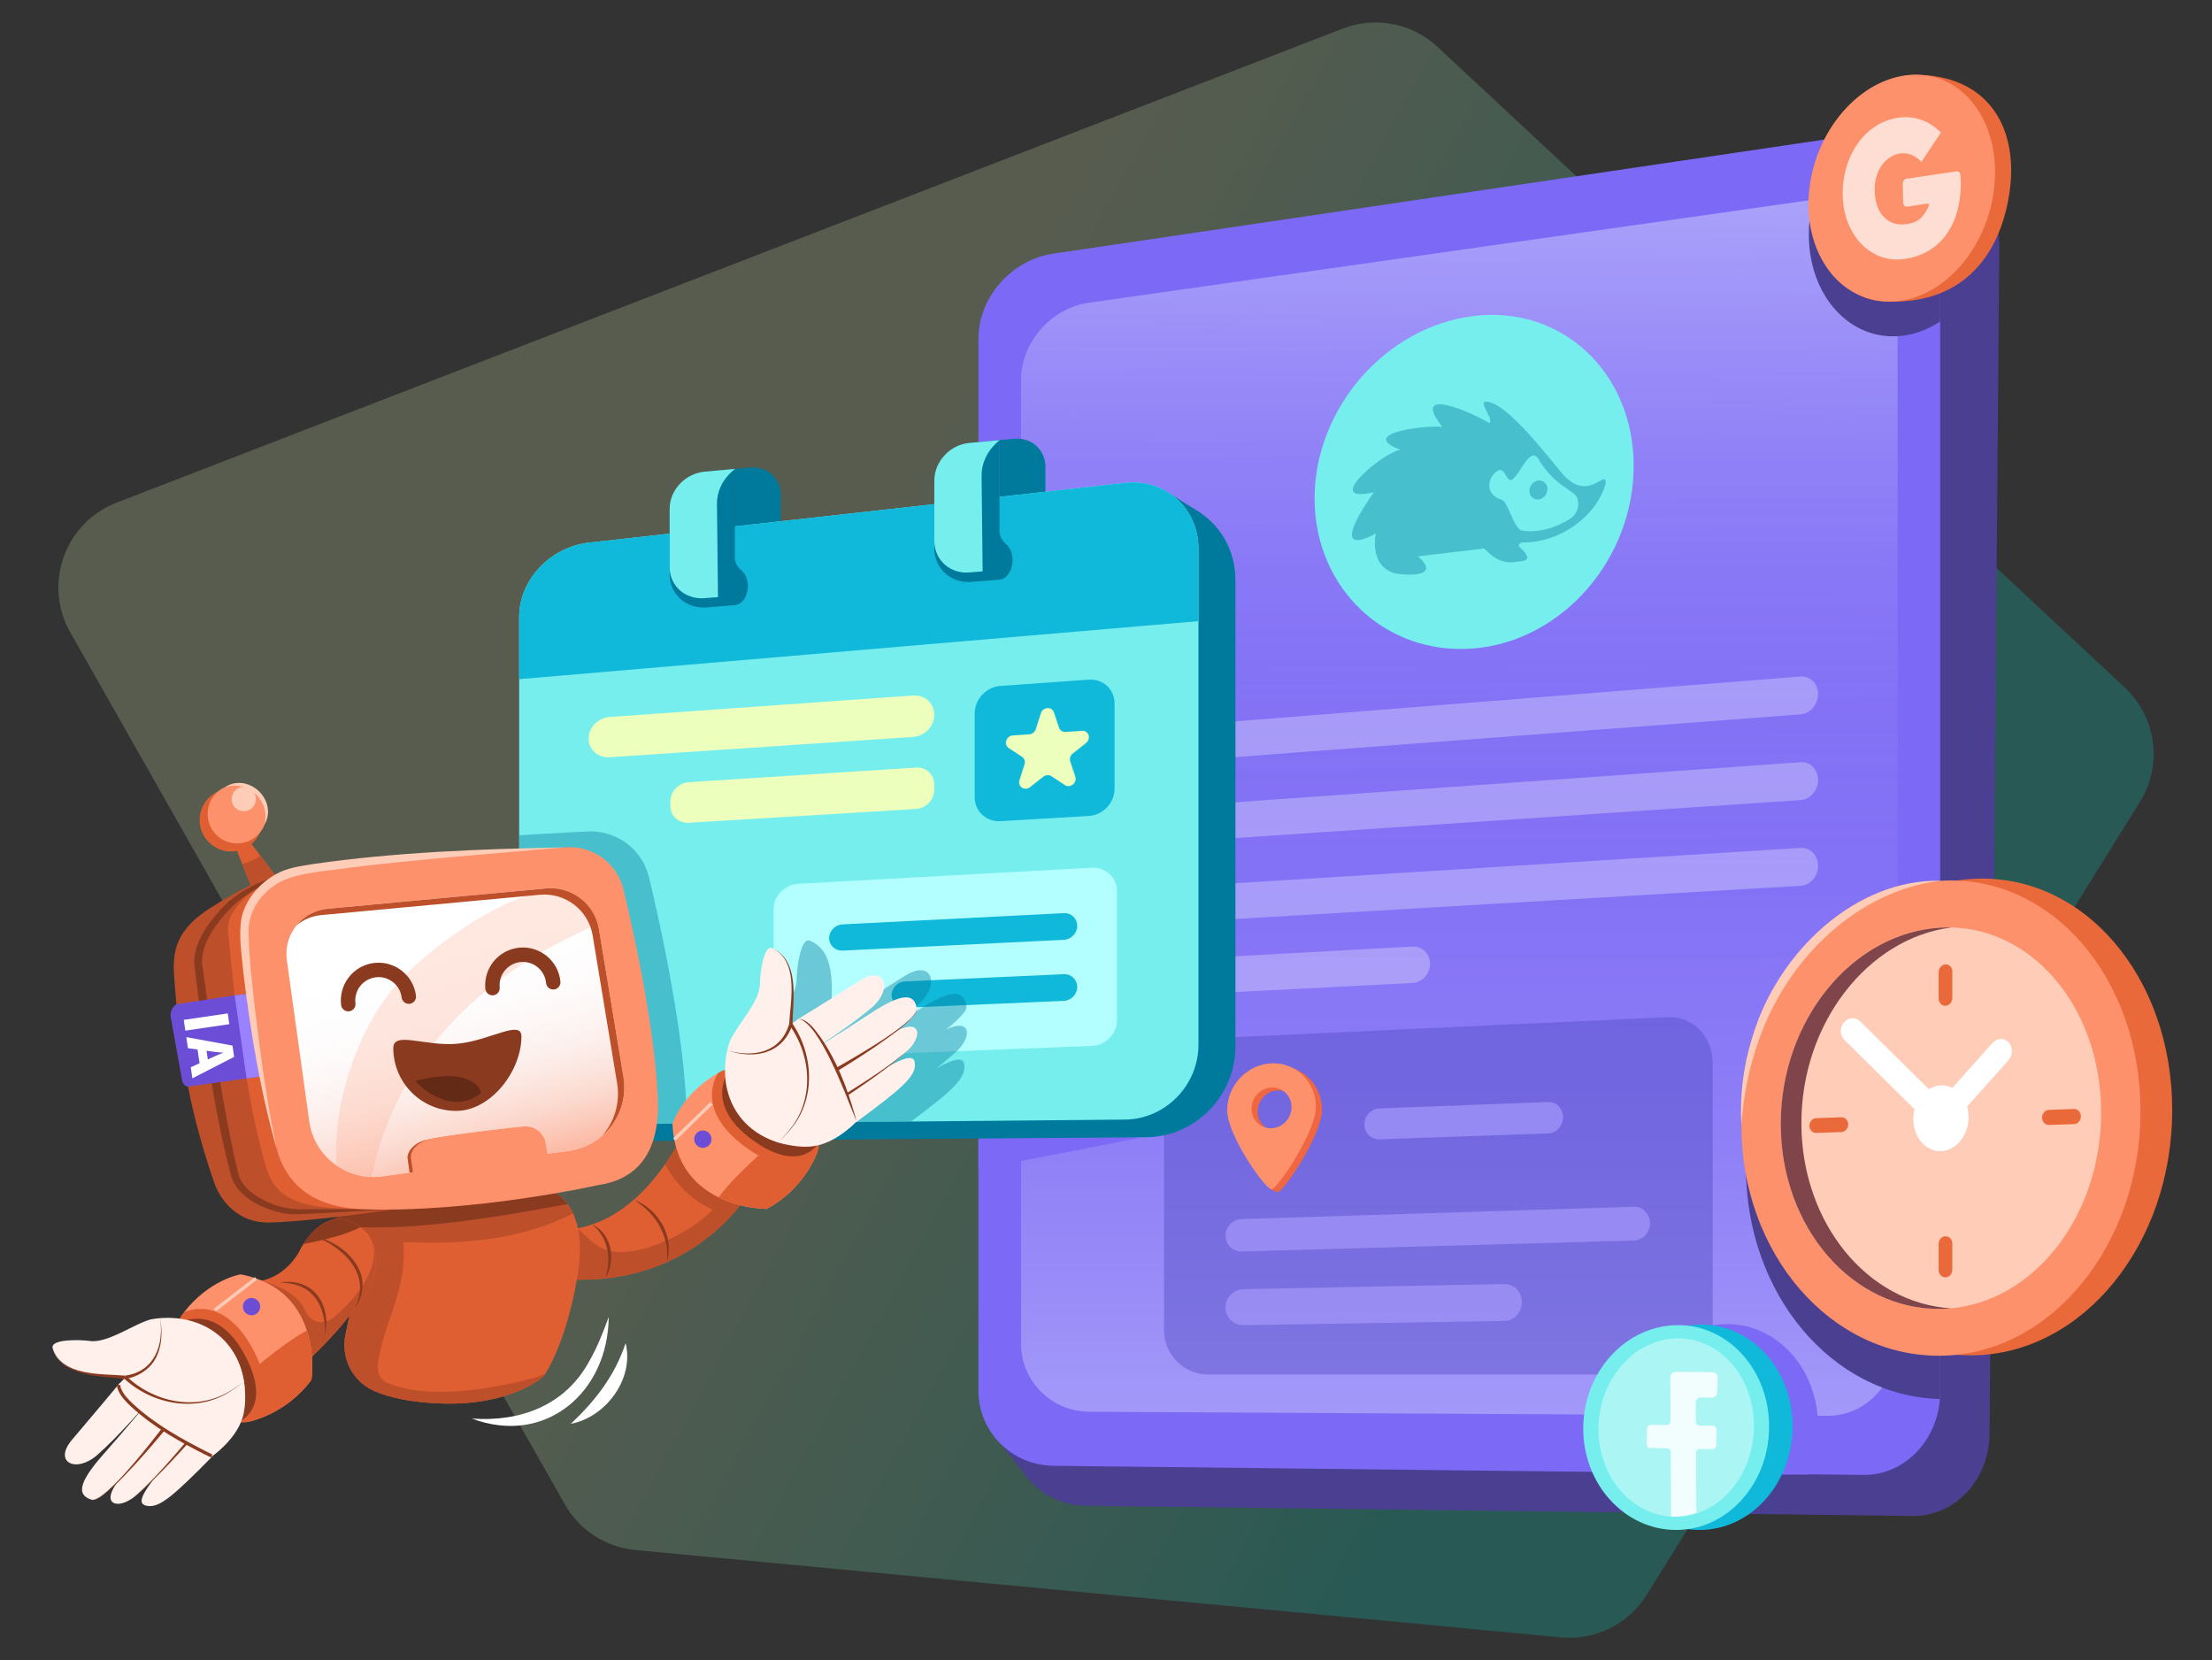 <svg xmlns="http://www.w3.org/2000/svg" xmlns:xlink="http://www.w3.org/1999/xlink" id="Layer_1" data-name="Layer 1" viewBox="0 0 501 376"><rect x="0" y="0" width="501" height="376" fill="#333333" stroke="none"/><defs><linearGradient id="linear-gradient" x1="42.685" x2="443.626" y1="76.744" y2="295.234" gradientUnits="userSpaceOnUse"><stop offset=".329" stop-color="#ecffbc"/><stop offset=".379" stop-color="#dbfebd"/><stop offset=".479" stop-color="#affbc2"/><stop offset=".617" stop-color="#69f7c9"/><stop offset=".789" stop-color="#09f1d3"/><stop offset=".806" stop-color="#00f1d5"/></linearGradient><linearGradient id="linear-gradient-2" x1="170.122" x2="171.312" y1="277.673" y2="-40.036" gradientTransform="translate(501) rotate(-180) scale(1 -1)" gradientUnits="userSpaceOnUse"><stop offset=".091" stop-color="#f6f8ff" stop-opacity="0"/><stop offset=".262" stop-color="#f5f7ff" stop-opacity=".01"/><stop offset=".373" stop-color="#f3f5ff" stop-opacity=".045"/><stop offset=".467" stop-color="#f0f2ff" stop-opacity=".103"/><stop offset=".551" stop-color="#ebedff" stop-opacity=".185"/><stop offset=".628" stop-color="#e5e7ff" stop-opacity=".292"/><stop offset=".701" stop-color="#dde0ff" stop-opacity=".423"/><stop offset=".77" stop-color="#d4d7ff" stop-opacity=".579"/><stop offset=".837" stop-color="#c9cdff" stop-opacity=".76"/><stop offset=".899" stop-color="#bec2ff" stop-opacity=".958"/><stop offset=".91" stop-color="#bcc0ff"/></linearGradient><linearGradient id="linear-gradient-3" x1="170.481" x2="170.481" y1="34.909" y2="451.309" xlink:href="#linear-gradient-2"/><linearGradient id="linear-gradient-4" x1="413.44" x2="433.169" y1="203.474" y2="274.171" gradientTransform="translate(-318.628)" gradientUnits="userSpaceOnUse"><stop offset=".091" stop-color="#f6f8ff" stop-opacity="0"/><stop offset=".176" stop-color="#f6f5fb" stop-opacity=".024"/><stop offset=".29" stop-color="#f6eef1" stop-opacity=".091"/><stop offset=".421" stop-color="#f7e3e1" stop-opacity=".202"/><stop offset=".564" stop-color="#f8d3ca" stop-opacity=".357"/><stop offset=".717" stop-color="#f9beac" stop-opacity=".555"/><stop offset=".876" stop-color="#fba689" stop-opacity=".794"/><stop offset="1" stop-color="#fd916b"/></linearGradient></defs><path fill="url(#linear-gradient)" d="M484.667,181.626l-111.695,179.568c-4.125,6.632-11.647,10.36-19.423,9.627l-209.64-19.778c-6.696-.632-12.662-4.493-15.98-10.344L15.914,143.21c-6.205-10.939-1.242-24.837,10.488-29.372L304.127,6.474c7.36-2.845,15.698-1.236,21.47,4.145l155.625,145.064c7.202,6.713,8.645,17.584,3.445,25.944Z" opacity=".2"/><g><g><g><path fill="#4a3f91" d="M228.968,85.692v238.368c0,4.999,2.185,9.496,5.667,12.601,2.994,2.671,6.948,4.312,11.295,4.358l187.331,2.312c9.557.109,17.365-8.316,17.365-18.748l2.197-268.793c0-10.466-7.85-17.861-17.438-16.424l-8.848.416-180.68,26.727c-9.37,1.37-16.89,9.915-16.89,19.183Z"/><polygon fill="#4a3f91" points="224.402 324.287 232.975 334.955 237.706 319.993 224.402 324.287"/><path fill="#7c69f5" d="M221.609,76.639v238.368c0,9.299,7.561,16.859,16.962,16.959l183.493,2.07c9.557.109,17.365-8.316,17.365-18.748V46.737c0-10.466-7.85-17.861-17.438-16.424l-2.813.416-180.68,26.727c-9.37,1.37-16.89,9.915-16.89,19.183Z"/><path fill="url(#linear-gradient-2)" d="M231.249,86.021v218.266c0,8.515,6.891,15.398,15.461,15.44l167.252.918c8.711.048,15.828-7.641,15.828-17.11V59.77c0-9.5-7.155-16.251-15.895-14.992l-2.564.364-164.688,23.41c-8.541,1.201-15.395,8.981-15.395,17.468Z"/><path fill="url(#linear-gradient-3)" d="M231.249,86.021v218.266c0,8.515,6.891,15.398,15.461,15.44l167.252.918c8.711.048,15.828-7.641,15.828-17.11V59.77c0-9.5-7.155-16.251-15.895-14.992l-2.564.364-164.688,23.41c-8.541,1.201-15.395,8.981-15.395,17.468Z"/><polygon fill="#7c69f5" points="257.944 257.734 221.609 264.832 221.609 252.223 257.944 257.734"/><path fill="#fff" d="M259.955,209.291l147.846-8.672c2.191-.129,3.983-2.167,3.983-4.53h0c0-2.363-1.792-4.185-3.983-4.048l-147.846,9.226c-2.191.137-3.983,2.051-3.983,4.253h0c0,2.203,1.792,3.899,3.983,3.771Z" opacity=".29"/><path fill="#fff" d="M259.955,191.129l147.846-9.926c2.191-.147,3.983-2.201,3.983-4.564h0c0-2.363-1.792-4.17-3.983-4.014l-147.846,10.48c-2.191.155-3.983,2.084-3.983,4.287h0c0,2.203,1.792,3.884,3.983,3.737Z" opacity=".29"/><path fill="#fff" d="M259.955,172.968l147.846-11.18c2.191-.166,3.983-2.235,3.983-4.598h0c0-2.363-1.792-4.154-3.983-3.98l-147.846,11.734c-2.191.174-3.983,2.118-3.983,4.321h0c0,2.203,1.792,3.869,3.983,3.703Z" opacity=".29"/><path fill="#fff" d="M249.809,226.199l70.106-3.575c2.191-.112,3.983-2.062,3.983-4.335h0c0-2.272-1.792-4.034-3.983-3.914l-70.106,3.838c-2.191.12-3.983,2.011-3.983,4.204h0c0,2.192,1.792,3.894,3.983,3.782Z" opacity=".29"/><path fill="#4a3f91" d="M395.442,264.432c0,28.643,19.548,51.8,43.926,52.404.041-.509.062-1.028.062-1.547v-105.971c-24.409,2.069-43.988,26.459-43.988,55.114Z"/><path fill="#4a3f91" d="M409.684,53.117c0,13.976,9.422,24.245,21.048,22.944,3.103-.347,6.051-1.49,8.698-3.265v-26.058c0-10.466-7.85-17.861-17.438-16.424l-2.813.416c-5.72,5.278-9.495,13.549-9.495,22.388Z"/><path fill="#4c47bf" d="M273.685,311.301l103.968-.007c5.648.003,10.258-4.915,10.258-10.945v-59.622c0-5.986-4.546-10.628-10.154-10.368l-103.968,4.81c-5.608.26-10.154,5.056-10.154,10.714v55.284c0,5.617,4.483,10.137,10.05,10.134Z" opacity=".4"/><path fill="#ab9eff" d="M370.106,280.946l-88.901,2.486c-1.984.055-3.615-1.548-3.622-3.563h0c-.008-2.015,1.609-3.714,3.594-3.776l88.901-2.787c1.984-.063,3.615,1.608,3.622,3.713h0c.008,2.105-1.609,3.873-3.594,3.928Z" opacity=".6"/><path fill="#ab9eff" d="M340.697,299.175l-59.114.949c-2.204.035-4.007-1.767-4.007-4.004h0c0-2.238,1.803-4.105,4.007-4.148l59.114-1.172c2.204-.044,4.007,1.808,4.007,4.116h0c0,2.307-1.803,4.224-4.007,4.26Z" opacity=".6"/><path fill="#ab9eff" d="M350.625,256.696l-38.21,1.338c-1.866.065-3.393-1.454-3.393-3.377h0c0-1.923,1.527-3.554,3.393-3.625l38.21-1.46c1.866-.071,3.393,1.476,3.393,3.438h0c0,1.962-1.527,3.621-3.393,3.686Z" opacity=".6"/><g><path fill="#ef6640" d="M279.338,252.104c0,5.042,5.831,14.988,8.31,17.101.293.25,1.585.797,1.736.793,1.335-.04,10.046-12.972,10.046-18.663,0-5.691-4.498-10.111-10.046-9.873-5.548.239-10.046,5.004-10.046,10.642ZM284.862,251.733c0-2.545,2.025-4.69,4.523-4.791,2.498-.101,4.522,1.889,4.522,4.444,0,2.556-2.025,4.701-4.522,4.791-2.498.091-4.523-1.899-4.523-4.444Z"/><path fill="#fd916b" d="M277.946,251.456c0,5.635,8.62,17.922,10.046,17.878,1.335-.04,10.046-12.967,10.046-18.655,0-5.687-4.498-10.103-10.046-9.863s-10.046,5.004-10.046,10.639ZM283.47,251.083c0-2.543,2.025-4.688,4.523-4.79s4.522,1.886,4.522,4.44c0,2.554-2.025,4.698-4.522,4.79-2.498.091-4.523-1.896-4.523-4.44Z"/></g><path fill="#7ee" d="M297.745,112.881c0,20.453,16.177,35.66,36.132,33.967,19.955-1.694,36.132-20.198,36.132-41.33,0-21.132-16.177-36.339-36.132-33.967-19.955,2.373-36.132,20.876-36.132,41.33Z"/><path fill="#7c69f5" d="M409.347,333.957c1.554-3.285,2.438-7.026,2.438-10.999,0-13.01-9.422-23.343-21.048-23.086-3.082.068-6.019.871-8.657,2.248v24.533c0,2.619.617,5.09,1.689,7.306h25.578Z"/><g><path fill="#007a9c" d="M311.623,120.783s-1.618,7.086,3.963,8.96c1.471.495,11.534,1.433,5.56-3.743l15.022-1.78c3.771,4.057,6.452,3.106,8.599,2.839,2.522-.314.169-2.507-.712-3.271-.283-.655.613-1.019,1.12-.959,7.278.101,15.957-5.088,18.465-13.097.401-4.141-3.63,4.34-9.55-2.203-2.631-2.895-12.745-16.611-17.539-16.552-1.847.023,1.915,3.99.767,4.852-2.94-1.915-18.409-9.03-10.611.878-2.557-.553-19.815,1.249-9.524,5.159-4.091.631-18.026,12.465-6.008,9.601-11.442,16.445.447,9.317.447,9.317ZM338.599,107.077c2.108-1.961,2.224,1.226,3.449,1.657,1.855.002,4.22-7.927,6.348-4.885,3.625,6.343,8.291,7.166,8.847,8.962.572,1.851-.018,3.67-1.732,4.753-3.298,2.082-7.511,3.237-11.047,2.563-2.116-1.56-2.798-6.488-4.46-6.991-3.36-1.013-3.278-4.32-1.405-6.06Z" opacity=".4"/><path fill="#007a9c" d="M346.396,111.184c0,1.184.916,2.052,2.045,1.94s2.045-1.165,2.045-2.351c0-1.186-.916-2.054-2.045-1.94s-2.045,1.167-2.045,2.351Z" opacity=".4"/></g></g><g><path fill="#007a9c" d="M145.179,258.405l114.446-.841c11.07-.068,20.193-9.364,20.193-20.577v-105.503c0-11.214-9.123-19.439-20.193-18.209l-114.446,12.584c-10.689,1.163-19.216,10.224-19.216,20.422v93.957c0,10.198,8.527,18.259,19.216,18.168Z"/><polygon fill="#007a9c" points="271.973 116.211 263.845 111.081 263.847 126.95 271.973 116.211"/><polygon fill="#007a9c" points="138.034 257.169 126.411 253.19 138.034 245.189 138.034 257.169"/><path fill="#007a9c" d="M229.729,99.371l-3.35.31v31.594s3.35-.269,3.35-.269c3.893-.312,7.048-3.709,7.048-7.587v-17.678c0-3.878-3.155-6.729-7.048-6.369Z"/><path fill="#007a9c" d="M169.791,105.883l-3.35.308v30.864s3.35-.268,3.35-.268c3.893-.311,7.048-3.634,7.048-7.423v-17.271c0-3.788-3.155-6.569-7.048-6.21Z"/><path fill="#7ee" d="M133.438,254.659l121.338-1.098c9.134-.071,16.662-7.729,16.662-16.953v-112.301c0-9.223-7.527-15.974-16.662-14.945l-121.338,13.529c-8.819.972-15.855,8.437-15.855,16.824v100.032c0,8.386,7.036,15.003,15.855,14.912Z"/><path fill="#10b8da" d="M133.438,122.891l121.338-13.528c9.134-1.03,16.661,5.721,16.661,14.945v16.37s-153.854,13.137-153.854,13.137v-14.1c0-8.386,7.036-15.851,15.855-16.824Z"/><path fill="#b3ffff" d="M180.832,239.481l66.52-2.611c3.112-.122,5.635-2.75,5.635-5.87v-29.144c0-3.12-2.523-5.511-5.635-5.34l-66.52,3.638c-3.112.17-5.635,2.762-5.635,5.789v28.279c0,3.027,2.523,5.382,5.635,5.26Z"/><path fill="#10b8da" d="M226.595,185.978l20.017-1.185c3.219-.191,5.829-2.96,5.829-6.186v-19.254c0-3.226-2.61-5.656-5.829-5.428l-20.017,1.421c-3.219.229-5.829,2.998-5.829,6.185v19.021c0,3.187,2.61,5.616,5.829,5.426Z"/><path fill="#ecffbc" d="M235.743,161.542l-1.149,3.598c-.209.654-.808,1.127-1.484,1.172l-3.718.248c-1.512.101-2.14,2.062-.917,2.864l3.008,1.976c.547.36.776,1.045.567,1.698l-1.149,3.588c-.467,1.458,1.178,2.545,2.401,1.585l3.008-2.363c.547-.43,1.288-.477,1.834-.115l3.008,1.992c1.223.811,2.868-.484,2.401-1.891l-1.149-3.458c-.209-.628.02-1.346.567-1.778l3.008-2.379c1.223-.969.594-2.862-.917-2.761l-3.718.248c-.676.045-1.275-.349-1.484-.977l-1.149-3.448c-.467-1.401-2.501-1.261-2.968.203Z"/><path fill="#ecffbc" d="M138.065,171.505l68.784-4.612c2.619-.176,4.762-2.433,4.762-5.017h0c0-2.584-2.143-4.546-4.762-4.361l-68.784,4.863c-2.619.185-4.762,2.387-4.762,4.892h0c0,2.506,2.143,4.412,4.762,4.236Z"/><path fill="#ecffbc" d="M155.991,186.34l51.459-3.123c2.288-.139,4.161-2.1,4.161-4.357v-1.186c0-2.258-1.872-3.984-4.161-3.837l-51.459,3.311c-2.288.147-4.161,2.072-4.161,4.277v1.159c0,2.205,1.872,3.896,4.161,3.757Z"/><path fill="#10b8da" d="M190.827,215.285l50.126-2.434c1.666-.081,3.03-1.509,3.03-3.174h0c0-1.665-1.363-2.957-3.03-2.873l-50.126,2.55c-1.666.085-3.03,1.487-3.03,3.116h0c0,1.629,1.363,2.895,3.03,2.814Z"/><path fill="#10b8da" d="M204.967,228.23l35.985-1.556c1.666-.072,3.03-1.493,3.03-3.158h0c0-1.665-1.363-2.965-3.03-2.889l-35.985,1.64c-1.666.076-3.03,1.478-3.03,3.116h0c0,1.638,1.363,2.919,3.03,2.847Z"/><path fill="#007a9c" d="M220.011,131.786l6.368-.511c2.938-.236,4.181-5.779,1.407-8.141-.849-.722-1.407-1.725-1.407-2.881v-20.572s-6.368.589-6.368.589c-4.639.429-8.399,4.487-8.399,9.063v14.841c0,4.577,3.76,7.985,8.399,7.612Z"/><path fill="#7ee" d="M219.524,129.646l3.035-.246-.236-21.648c-.029-2.679,1.145-5.343,3.206-7.273l.851-.798-6.855.634c-4.37.404-7.912,4.226-7.912,8.538v13.629c0,4.311,3.542,7.519,7.912,7.164Z"/><path fill="#007a9c" d="M160.073,137.564l6.368-.509c2.938-.235,4.181-5.651,1.407-7.955-.849-.704-1.407-1.683-1.407-2.813v-20.096s-6.368.586-6.368.586c-4.639.427-8.399,4.397-8.399,8.867v14.496c0,4.47,3.76,7.793,8.399,7.423Z"/><path fill="#7ee" d="M159.586,135.474l3.035-.245-.236-21.146c-.029-2.617,1.145-5.221,3.206-7.11l.851-.781-6.855.631c-4.37.402-7.912,4.142-7.912,8.353v13.313c0,4.211,3.542,7.338,7.912,6.986Z"/></g><g><path fill="#ea693a" d="M401.589,254.591c0,29.218,20.237,52.661,45.2,52.362,24.963-.299,45.2-25.166,45.2-55.541,0-30.375-20.237-53.819-45.2-52.362-24.963,1.456-45.2,26.323-45.2,55.541Z"/><path fill="#fd916b" d="M394.408,254.844c0,29.126,20.237,52.495,45.2,52.196,24.963-.299,45.2-25.091,45.2-55.375,0-30.283-20.237-53.652-45.2-52.196-24.963,1.456-45.2,26.249-45.2,55.375Z"/><path fill="#ffccb7" d="M403.326,254.535c0,23.471,16.244,42.229,36.281,41.897,20.038-.332,36.281-20.232,36.281-44.449,0-24.217-16.244-42.975-36.281-41.897-20.038,1.077-36.281,20.978-36.281,44.449Z"/><path fill="#fff" d="M433.35,253.479c0,4.101,2.801,7.336,6.257,7.226s6.257-3.543,6.257-7.666c0-4.123-2.801-7.358-6.257-7.226s-6.257,3.565-6.257,7.666Z"/><path fill="#80454b" d="M403.323,254.529c0,23.474,16.249,42.233,36.283,41.902.786-.013,1.562-.06,2.337-.129-18.959-1.109-33.945-19.339-33.945-41.937,0-22.598,14.987-41.87,33.945-44.313-.776-.015-1.551-.007-2.337.035-20.034,1.077-36.283,20.968-36.283,44.442Z"/><path fill="#fff" d="M439.608,256.082c.657-.022,1.314-.317,1.817-.877l13.488-15.108c1.016-1.145,1.026-2.945.022-4.019-1.004-1.075-2.64-1.014-3.656.13l-11.71,13.127-18.283-18.049c-1.037-1.015-2.675-.891-3.655.275-.982,1.166-.935,2.933.102,3.948l20.099,19.862c.499.498,1.138.733,1.777.711Z"/><path fill="#ea693a" d="M440.638,227.79c.857-.04,1.551-.831,1.551-1.767v-5.99c0-.936-.695-1.661-1.551-1.618s-1.551.836-1.551,1.771v5.982c0,.935.695,1.661,1.551,1.622Z"/><path fill="#ea693a" d="M440.638,289.285c.857-.017,1.551-.79,1.551-1.726v-5.919c0-.936-.695-1.679-1.551-1.659-.857.02-1.551.795-1.551,1.73v5.911c0,.935.695,1.68,1.551,1.663Z"/><path fill="#ea693a" d="M464.066,254.78l5.681-.194c.857-.029,1.551-.822,1.551-1.77s-.695-1.692-1.551-1.662l-5.681.202c-.857.03-1.551.821-1.551,1.766s.695,1.687,1.551,1.657Z"/><path fill="#ea693a" d="M411.371,256.579l5.681-.194c.857-.029,1.551-.805,1.551-1.731,0-.927-.695-1.654-1.551-1.623l-5.681.202c-.857.03-1.551.804-1.551,1.727s.695,1.648,1.551,1.619Z"/><path fill="#ffccb7" d="M439.607,199.469c-18.617,2.147-34.707,17.34-41.225,36.042-2.216,6.169-3.546,12.696-3.974,19.333-.379-6.607.425-13.405,2.458-19.86,5.742-19.458,23.53-35.98,42.742-35.514h0Z"/></g><g><path fill="#10b8da" d="M405.996,323.015c0,12.969-9.424,23.482-21.05,23.482s-21.05-10.305-21.05-23.017,9.424-23.225,21.05-23.482c11.626-.257,21.05,10.048,21.05,23.017Z"/><path fill="#7ee" d="M400.688,323.074c0,12.936-9.424,23.423-21.05,23.423s-21.05-10.279-21.05-22.958,9.424-23.166,21.05-23.423c11.626-.257,21.05,10.022,21.05,22.958Z"/><path fill="#fff" d="M397.234,323.599c-.249,9.036-5.545,16.568-12.659,19.044-1.735.606-3.588.906-5.498.857l-.057-.002c-9.69-.283-17.287-9.434-16.977-20.466.31-11.07,8.444-19.993,18.157-19.931,9.713.064,17.344,9.241,17.034,20.498Z" opacity=".39"/><path fill="#fff" d="M388.801,323.787l-.099,3.57c-.013.476-.41.852-.891.844l-2.776-.051c-.492-.009-.902.39-.891.867l.068,13.618c-1.787.605-3.695.903-5.663.853l-.059-.002-.085-14.624c.001-.464-.375-.841-.844-.85l-3.761-.069c-.48-.009-.856-.397-.843-.869l.099-3.544c.013-.473.41-.848.891-.841l3.526.056c.492.008.902-.391.891-.866l-.05-9.98c-.005-.672.561-1.221,1.241-1.214l8.319.085c.668.007,1.192.547,1.174,1.198l-.094,3.385c-.018.651-.572,1.179-1.24,1.17l-2.402-.031c-.691-.009-1.246.542-1.241,1.215l.033,4.307c-.001.465.375.842.844.849l3.011.048c.48.008.857.398.843.875Z" opacity=".84"/></g><g><path fill="#ea693a" d="M455.066,44.074c-2.272,14.274-10.961,25.171-28.446,24.18-11.461-.65-15.274-12.93-13.003-26.962,2.272-14.06,9.773-24.761,21.228-24.341,16.182.592,22.492,12.823,20.22,27.124Z"/><path fill="#fd916b" d="M451.457,44.074c-2.272,14.274-13.391,25.08-24.837,24.18-11.446-.878-18.883-12.93-16.611-26.962,2.272-14.06,13.391-24.978,24.837-24.341,11.446.659,18.883,12.823,16.611,27.124Z"/><path fill="#fff" d="M444.003,39.574c-.038-.49-.431-.821-.894-.758l-11.279,1.661c-.497.077-.888.575-.875,1.105l.105,4.388c.013.529.424.903.913.828l4.535-.694c.288-.044.479.26.346.547-1.165,2.536-2.327,3.711-4.961,4.109-3.523.533-6.127-1.442-6.984-5.032-.184-.748-.292-1.574-.313-2.461-.028-1.141.097-2.172.346-3.092.851-3.2,3.135-5.058,5.332-5.405,3.009-.476,4.913,1.895,4.913,1.895l4.402-6.627c-2.541-2.639-6.022-3.961-9.816-3.348-4.954.801-8.861,4.333-10.888,9.228-1.051,2.517-1.594,5.404-1.52,8.469.064,2.651.657,5.072,1.652,7.129.037.099.083.186.129.274,2.409,4.797,7.02,7.633,12.217,6.865,8.817-1.304,12.948-8.646,12.731-17.739-.008-.333-.047-.871-.093-1.341Z" opacity=".7"/></g><path fill="#007a9c" d="M155.333,254.46l-21.889.204c-8.827.089-15.861-6.525-15.861-14.919v-50.583c8.636-.534,14.729-.814,14.729-.814,7.224-.674,13.546,4.032,14.868,11.18,0,0,7.237,29.139,8.216,49.871.089,1.806.076,3.485-.064,5.062Z" opacity=".4"/><path fill="#007a9c" d="M218.431,241.385c.152,2.887-2.48,5.456-12.108,12.617l-46.628.42c1.221-2.455,4.21-7.174,10.48-10.748.534-.356,1.106-.623,1.717-.814.013-1.59.191-3.192.56-4.77v-.012c.166-.738.356-1.463.598-2.188,1.666-3.93,7.517-9.806,7.377-14.232.038-2.366.903-9.526,3.066-8.598,5.342,2.315,5.342,8.979,4.515,18.62.419-.229.827-.483,1.208-.788.114-.089.229-.191.356-.268l-.025-.038s9.272-5.698,15.428-9.59c6.156-3.892,8.128,2.074,2.9,6.589-3.6,3.103-9.005,6.792-12.007,8.776.013.025.038.051.051.076,2.315-1.425,6.309-3.93,11.524-7.339,4.337-2.849,7.072-4.006,8.801-4.006,1.666,0,2.378,1.081,2.658,2.772.013.127,0,.255-.025.394-.089.42-.356.814-.611,1.158-1.183,1.412-2.556,2.633-4.006,3.765.038-.013.102-.051.14-.063,5.38-2.595,5.902,1.526,2.289,4.973h-.013c-.381.356-.827.751-1.297,1.145-1.094.954-2.213,1.869-3.358,2.76,4.693-2.608,6.309-2.569,6.41-.611Z" opacity=".4"/></g><g><g><path fill="#e05f32" d="M116.233,276.086s20.385,12.078,37.309-16.952l14.488,13.234s-14.598,22.18-46.339,16.539l-5.458-12.821Z"/><path fill="#bd502a" d="M164.805,269.422c-2.825,5.325-8.544,9.18-13.868,11.508-3.518,1.538-7.601,2.943-11.49,2.579-4.103-.384-6.029-3.067-8.689-5.312-8.362,1.538-14.525-2.111-14.525-2.111l5.458,12.821c31.741,5.641,46.339-16.539,46.339-16.539l-3.225-2.946Z"/><path fill="#bd502a" d="M165.522,275.45c1.676-1.827,2.508-3.083,2.508-3.083l-14.488-13.234c-.965,1.655-1.942,3.171-2.925,4.569,3.321,6.079,8.356,9.984,14.905,11.748Z"/><path fill="#8a3a1f" d="M134.115,277.316c3.906,1.739,5.227,6.817,3.737,10.64-.228.537-.452,1.071-.707,1.585.096-.574.247-1.123.352-1.68.799-3.865-.151-7.986-3.382-10.545h0Z"/><path fill="#8a3a1f" d="M151.024,285.837c.626-4.997-1.807-9.86-5.716-12.873-.549-.451-1.147-.84-1.709-1.298.646.31,1.29.642,1.922.999,4.393,2.605,7.144,8.165,5.503,13.173h0Z"/></g><g><path fill="#fd916b" d="M152.311,254.494s2.132-6.791,10.331-11.455l22.465,17.951s-2.788,8.21-11.479,12.803c0,0-20.497.102-21.317-19.298Z"/><path fill="#e05f32" d="M178.341,255.583c-5.278,5.125-11.1,9.741-15.604,15.571,5.408,2.658,10.891,2.638,10.891,2.638,8.691-4.593,11.478-12.803,11.478-12.803l-6.766-5.406Z"/><path fill="#e05f32" d="M162.642,243.038s-5.739,7.967,6.067,16.653c11.806,8.686,16.398,1.298,16.398,1.298,3.12-6.062-14.535-23.379-22.465-17.951Z"/><path fill="#8a3a1f" d="M164.818,243.038s-5.183,7.195,5.479,15.04c10.663,7.845,14.809,1.172,14.809,1.172l-20.289-16.212Z"/><circle cx="159.191" cy="257.993" r="1.961" fill="#6b4dd6"/><line x1="152.719" x2="161.152" y1="258.073" y2="249.88" fill="none" stroke="#ffccb7" stroke-miterlimit="10" stroke-width=".75"/><path fill="#fff0eb" d="M193.786,254.234c10.742-7.905,13.583-10.441,13.435-13.311-.148-2.869-3.787-1.309-16.766,7.454l3.331,5.856Z"/><path fill="#fff0eb" d="M190.499,248.747s11.082-7.045,15.107-10.877c3.339-3.178,2.856-6.992-2.108-4.593-4.965,2.399-15.908,10.06-15.908,10.06l2.91,5.409Z"/><path fill="#8a3a1f" d="M190.767,248.602l-.431-.113c5.228-3.318,10.566-6.57,15.271-10.62-4.58,4.21-9.814,7.637-14.944,11.133,0,0-.269.179-.269.179l-.163-.291"/><path fill="#fff0eb" d="M187.589,243.338s20.595-11.728,20.064-14.91c-.531-3.183-2.726-4.017-10.579,1.135-7.854,5.152-12.743,8.048-12.743,8.048l3.258,5.728Z"/><path fill="#8a3a1f" d="M187.389,242.986c3.525-2.053,20.116-11.106,20.264-14.559.054.54-.283,1.02-.586,1.437-2.391,2.836-5.581,4.872-8.574,7.011-3.494,2.385-7.069,4.641-10.704,6.814l-.4-.703h0Z"/><path fill="#fff0eb" d="M184.331,237.609s8.314-5.281,13.143-9.446c4.829-4.165,3.008-9.68-2.68-6.083-5.688,3.597-14.254,8.863-14.254,8.863l3.791,6.666Z"/><path fill="#fff0eb" d="M180.228,231.222c.237-.189.482-.397.782-.44.299-.043.594.087.857.235,1.348.756,2.338,2.01,3.22,3.279,3.973,5.718,6.458,12.322,8.664,18.927.078.233.156.478.108.719-.058.292-.287.514-.508.714-2.573,2.337-5.59,4.386-9.025,4.914-1.619.249-3.276.15-4.894-.107-3.296-.524-6.541-1.741-9.093-3.892-2.552-2.152-4.349-5.304-4.46-8.64-.089-2.69.89-5.306,2.122-7.7.708-1.375,1.519-2.724,2.649-3.78,2.665-2.49,6.733-1.959,9.577-4.228Z"/><path fill="#8a3a1f" d="M181.01,230.782c2.243.207,3.767,2.75,5.015,4.394,3.527,5.179,5.81,11.106,7.513,17.103.094.466.435,1.18.321,1.663.038-.475-.368-1.144-.51-1.599-1.878-4.595-7.687-20.35-12.34-21.561h0Z"/><path fill="#fff0eb" d="M165.3,235.839c1.534-3.632,6.943-9.054,6.815-13.151.026-2.182.826-8.799,2.829-7.933,4.93,2.131,4.93,8.287,4.171,17.195,6.719,16.049,6.686,29.748-2.866,26.776-10.841-3.373-13.979-13.778-10.95-22.887Z"/><path fill="#8a3a1f" d="M179.481,232.036c-2.183,6.696-8.702,7.949-14.744,5.834,5.855,1.767,12.168.494,14.015-6.008,0,0.0.73.174.73.174h0Z"/><path fill="#8a3a1f" d="M179.417,231.726c4.984,7.292,5.412,17.524-.609,24.324-.78.956-1.711,1.781-2.558,2.676.825-.917,1.732-1.763,2.485-2.735,5.734-6.79,5.124-16.823.079-23.818 0,0,.603-.447.603-.447h0Z"/><path fill="#8a3a1f" d="M174.945,214.755c6.239,2.817,4.645,11.652,4.545,17.226-0,0-.748-.063-.748-.063.32-5.491,2.242-14.175-3.797-17.163h0Z"/></g><g><path fill="#e05f32" d="M78.922,274.592l.666,21.329-1.334,6.274c-1.118,5.261,1.546,10.65,6.471,12.811,3.455,1.516,8.161,2.522,14.327,2.817,16.796.802,24.103-6.169,24.103-6.169,0,0,5.128-7.027,7.693-23.042,2.564-16.014-5.757-18.706-5.757-18.706l-46.169,4.686Z"/><path fill="#bd502a" d="M116.317,313.196c2.353-.481,4.799-1.126,7.152-2.019-.194.319-.31.473-.31.473,0,0-7.307,6.973-24.103,6.173-6.165-.295-10.871-1.304-14.326-2.819-4.931-2.159-7.594-7.547-6.476-12.812l1.336-6.274-.489-15.6-.179-5.723,8.674-.885h.008l37.49-3.805s2.857.932,4.706,4.923c-11.663,5.979-25.229,7.089-38.46,6.468.147,1.654.124,3.269.054,4.504-.435,7.867-4.659,15.088-5.785,22.868-.318,2.205.528,3.992,2.71,4.776,8.674,3.106,19.149,1.577,28.001-.249Z"/><path fill="#8a3a1f" d="M128.532,272.693c-9.551,1.716-30.471,5.849-46.887,5.25-2.034-.07-5.407-.986-7.185-1.429l4.461-1.919,46.171-4.69s1.786.575,3.44,2.788Z"/></g><g><path fill="#e05f32" d="M68.092,309.544s6.692-5.53,12.213-13.149c3.862-3.33,7.08-11.232,2.85-17.113-8.789-8.89-15.063,3.52-15.063,3.52,0,0-3.93,9.181-14.478,7.308l14.478,19.434Z"/><path fill="#bd502a" d="M84.665,282.365c.798,6.067-4.842,12.484-9.14,16.006-2.43,1.991-5.31,1.098-6.489-1.713-1.499-3.575-6.218-5.626-9.698-6.527-.069-.017-.131-.041-.197-.061-1.596.344-3.429.413-5.528.04l14.478,19.434s6.692-5.53,12.213-13.149c3.218-2.775,5.972-8.721,4.36-14.029Z"/><path fill="#8a3a1f" d="M73.601,302.402c.214-5.643-1.892-10.8-8.002-11.726-.751-.135-1.52-.16-2.293-.28.769-.05,1.552-.098,2.336-.085,6.503.316,9.25,6.258,7.959,12.091h0Z"/><path fill="#8a3a1f" d="M81.645,277.944c-6.426-4.939-11.283,1.209-12.937,3.804,4.481-.879,8.889-1.849,12.937-3.804Z"/><path fill="#8a3a1f" d="M80.305,296.395c3.407-6.558-.701-12.085-6.491-15.222-.792-.436-1.598-.85-2.39-1.311.857.304,1.701.655,2.558.984,6.308,2.653,10.824,9.185,6.322,15.549h0Z"/></g><g><path fill="#fd916b" d="M54.487,288.612s-7.026,1.141-12.812,8.59l14.561,24.797s8.524-1.588,14.31-9.534c0,0,3.025-20.273-16.059-23.853Z"/><path fill="#e05f32" d="M51.851,314.531c5.826-4.493,11.225-9.596,17.638-13.223,1.859,5.732,1.057,11.156,1.057,11.156-5.786,7.947-14.31,9.534-14.31,9.534l-4.385-7.468Z"/><path fill="#e05f32" d="M41.675,297.202s8.704-4.544,15.617,8.381c6.912,12.925-1.055,16.415-1.055,16.415-6.445,2.223-21.066-17.722-14.561-24.797Z"/><path fill="#8a3a1f" d="M41.364,299.356s7.861-4.104,14.104,7.569-.953,14.825-.953,14.825l-13.151-22.395Z"/><circle cx="56.969" cy="295.921" r="1.961" fill="#6b4dd6"/><line x1="57.972" x2="48.66" y1="289.526" y2="296.704" fill="none" stroke="#ffccb7" stroke-miterlimit="10" stroke-width=".75"/><path fill="#fff0eb" d="M48.312,329.626c-9.357,9.505-12.273,11.954-15.092,11.398-2.819-.556-.755-3.935,9.771-15.53l5.321,4.133Z"/><path fill="#fff0eb" d="M43.35,325.589s-8.554,9.963-12.921,13.401c-3.622,2.851-7.328,1.829-4.245-2.742,3.083-4.572,12.227-14.31,12.227-14.31l4.939,3.652Z"/><path fill="#8a3a1f" d="M43.169,325.833l-.05-.443c-4.03,4.7-8.011,9.521-12.69,13.599,4.82-3.932,8.959-8.624,13.152-13.202,0,0,.215-.24.215-.24l-.265-.203"/><path fill="#fff0eb" d="M38.411,321.937s-14.546,18.711-17.621,17.731c-3.074-.98-3.587-3.271,2.632-10.309,6.22-7.038,9.784-11.464,9.784-11.464l5.205,4.042Z"/><path fill="#8a3a1f" d="M38.092,321.689c-2.535,3.196-13.862,18.325-17.301,17.979.527.131,1.05-.134,1.506-.374,3.148-1.961,5.618-4.828,8.163-7.486,2.859-3.118,5.602-6.335,8.272-9.622l-.639-.497h0Z"/><path fill="#fff0eb" d="M33.207,317.895s-6.413,7.475-11.225,11.66c-4.811,4.185-10.01,1.596-5.638-3.521,4.372-5.117,10.806-12.843,10.806-12.843l6.057,4.704Z"/><path fill="#fff0eb" d="M27.47,312.922c-.221.207-.462.42-.547.711-.085.29.002.601.11.882.555,1.442,1.656,2.601,2.786,3.655,5.093,4.748,11.275,8.151,17.497,11.276.219.11.451.223.696.21.297-.016.55-.211.779-.401,2.68-2.213,5.139-4.907,6.152-8.232.478-1.567.616-3.221.592-4.859-.049-3.338-.789-6.722-2.555-9.555s-4.629-5.062-7.915-5.647c-2.65-.472-5.379.124-7.924,1.002-1.462.504-2.913,1.115-4.12,2.082-2.845,2.282-2.9,6.385-5.551,8.875Z"/><path fill="none" stroke="#8a3a1f" stroke-miterlimit="10" stroke-width=".75" d="M26.923,313.633c-.085.29.002.601.11.882.555,1.442,1.656,2.601,2.786,3.655,5.093,4.748,11.275,8.151,17.497,11.276.219.11.451.223.696.21"/><path fill="#fff0eb" d="M34.17,298.806c-3.814,1-9.952,5.58-13.989,4.869-2.164-.286-8.827-.438-8.255,1.668,1.406,5.183,7.499,6.062,16.423,6.582,14.926,8.94,28.489,10.863,26.911.985-1.791-11.211-11.642-15.802-21.09-14.104Z"/><path fill="#8a3a1f" d="M28.315,311.552c6.704-.902,8.858-6.969,7.946-13.014.8,4.278.226,9.443-3.69,12.06-1.241.873-2.648,1.451-4.188,1.701l-.068-.747h0Z"/><path fill="#8a3a1f" d="M28.613,311.659c6.25,6.003,15.998,8.027,23.586,3.32,1.069-.606,2.035-1.383,3.061-2.069-1.006.71-1.956,1.514-3.013,2.15-7.59,4.99-17.656,3.105-24.162-2.868,0,0.0.528-.532.528-.532h0Z"/><path fill="#8a3a1f" d="M11.925,305.343c2.096,6.403,10.962,5.74,16.445,6.208,0-0-.044.749-.044.749-5.528-.696-14.506-.379-16.401-6.957h0Z"/></g><g><polygon fill="#e05f32" points="65.334 202.195 59.035 206.178 53.319 191.781 56.428 190.431 65.334 202.195"/><path fill="#bd502a" d="M54.872,195.693l4.163,10.484,6.299-3.982-6.364-8.407c-1.207.888-2.634,1.518-4.098,1.905Z"/><circle cx="52.342" cy="185.717" r="7.125" fill="#e05f32"/><path fill="#fd916b" d="M59.79,181.612c.754,1.682.754,3.51.146,5.106-.608,1.596-1.825,2.96-3.507,3.713-1.682.754-3.51.754-5.106.146-1.596-.608-2.96-1.825-3.713-3.507-.754-1.682-.754-3.51-.146-5.106.608-1.596,1.825-2.96,3.507-3.713s3.51-.754,5.106-.146c1.596.608,2.96,1.825,3.713,3.507Z"/><path fill="#ffccb7" d="M50.971,178.25c5.328-3.361,12.02,2.96,8.965,8.468,1.298-5.351-3.698-10.073-8.965-8.468h0Z"/><circle cx="55.207" cy="180.975" r="2.752" fill="#ffccb7"/><path fill="#bd502a" d="M88.742,273.934s-17.748,2.702-27.734,2.939c-7.097.168-11.092-4.983-12.494-9.04-6.318-18.276-8.03-32.318-9.1-47.027-.495-6.811,1.717-10.95,8.059-15.067,4.169-2.663,11.381-6.927,18.079-8.683,18.624-4.882,23.19,76.877,23.19,76.877Z"/><path fill="#e05f32" d="M66.652,197.451c15.805-3.449,60.41-5.119,60.41-5.119,6.675-.629,12.726,3.942,13.947,10.534,0,0,7.075,30.825,7.075,45.437,0,11.453-3.455,17.671-12.891,19.029,0,0-28.111,7.428-53.194,6.512-9.622-.351-18.888-.076-21.672-9.294-4.204-13.92-7.241-37.16-8.672-53.605-.564-6.48,9.402-12.273,14.996-13.493Z"/><path fill="#8a3a1f" d="M70.559,196.585c-7.172,2.033-14.601,4.546-19.558,10.406-2.675,3.135-5.347,6.926-5.244,11.17,1.083,7.9,2.403,16.471,3.69,24.313.807,4.99,1.702,9.964,2.676,14.914.495,2.472,1.008,4.942,1.623,7.375.355,2.426,1.709,4.305,3.743,5.68,2.955,2.066,6.607,3.412,10.253,3.421,0,0,3.796-.016,3.796-.016,5.064.032,10.126-.004,15.194.088-5.056.36-10.117.591-15.178.891-2.317.034-5.461.465-7.712-.131-4.973-1.095-10.833-3.948-11.765-9.5-1.964-7.376-3.304-14.889-4.59-22.396-1.332-8.166-2.56-16.304-3.495-24.529-.113-4.753,2.923-8.914,5.959-12.244,5.29-5.878,13.111-8.068,20.608-9.44h0Z"/><path fill="#6b4dd6" d="M60.33,243.607l-.022.004-4.421.616-13.24,1.843h0c-.683.107-1.276-.596-1.442-1.591l-2.513-13.995c-.363-2.143,1.265-3.041,1.265-3.041l13.265-2.018.007.001,4.424-.53.413,2.908.58,4.036,1.031,7.202.653,4.567Z"/><polygon fill="#9981ff" points="53.157 225.43 57.655 224.891 60.328 243.609 55.843 244.234 53.157 225.43"/><g><path fill="#fff" d="M41.98,233.416l-.359-2.438,9.96-1.468.359,2.438-9.96,1.468Z"/><path fill="#fff" d="M42.565,237.388l-.369-2.507,10.459,1.917.378,2.563-9.462,4.853-.37-2.507,2.002-.907-.458-3.106-2.181-.305ZM50.572,238.4s-1.119-.063-1.773-.151l-2.018-.272.289,1.964,1.852-.856c.6-.274,1.654-.657,1.654-.657l-.004-.028Z"/></g><path fill="#fd916b" d="M66.652,197.451c15.805-3.449,61.001-5.53,61.001-5.53,6.675-.629,12.52,3.727,13.741,10.32,0,0,6.689,26.926,7.59,46.081.607,12.11-4.139,18.73-13.575,20.088,0,0-28.328,6.349-53.411,5.433-9.622-.351-16.824-4.393-19.339-13.687-3.394-12.543-7.769-43.308-7.262-50.519.402-5.712,5.66-10.966,11.254-12.187Z"/><path fill="#fff" d="M74.2,205.811l49.48-4.608c5.802-.54,11.035,3.496,11.986,9.245l5.532,33.45c1.332,8.054-4.246,15.62-12.334,16.728l-42.289,5.795c-8.017,1.099-15.411-4.5-16.527-12.514l-5.077-36.443c-.809-5.805,3.393-11.111,9.229-11.655Z"/><path fill="url(#linear-gradient-4)" d="M74.2,205.811l49.48-4.608c5.802-.54,11.035,3.496,11.986,9.245l5.532,33.45c1.332,8.054-4.246,15.62-12.334,16.728l-42.289,5.795c-8.017,1.099-15.411-4.5-16.527-12.514l-5.077-36.443c-.809-5.805,3.393-11.111,9.229-11.655Z"/><path fill="#bd502a" d="M123.208,261.406l-30.443,4.164-.433-3.029c-.294-2.017,2.016-3.902,4-4.335,5.625-1.225,21.528-2.89,21.528-2.89,2.376-.228,4.523,1.396,4.964,3.747,0,0,.155.956.384,2.343Z"/><path fill="#fd916b" d="M102.967,230.957c9.121-9.478,20.402-16.486,32.444-21.644-1.267-4.612-5.361-7.878-10.105-8.13-8.303,1.628-16.038,5.877-22.867,10.731-6.681,4.75-13.212,10.54-17.44,17.641-5.811,9.761-9.505,22.459-8.789,34.363,2.279,1.587,5.006,2.529,7.901,2.622,2.865-13.367,9.194-25.542,18.856-35.582Z" opacity=".21"/><path fill="#8a3a1f" d="M92.797,227.339c-.895.111-1.71-.524-1.821-1.419-.358-2.887-2.999-4.944-5.886-4.586-2.887.358-4.944,2.999-4.586,5.886.111.895-.524,1.71-1.419,1.821-.895.111-1.71-.524-1.821-1.419-.58-4.674,2.75-8.949,7.424-9.529s8.949,2.75,9.529,7.424c.111.895-.524,1.71-1.419,1.821Z"/><path fill="#8a3a1f" d="M125.462,224.095c-.898.086-1.695-.572-1.781-1.47-.277-2.896-2.859-5.027-5.755-4.749-2.896.277-5.027,2.859-4.749,5.755.086.898-.572,1.695-1.47,1.781-.898.086-1.695-.572-1.781-1.47-.449-4.688,3-8.868,7.688-9.317,4.689-.449,8.868,3,9.317,7.688.086.898-.572,1.695-1.47,1.781Z"/><path fill="#8a3a1f" d="M118.1,234.724c0,7.856-6.937,16.87-14.793,16.87-7.856,0-14.225-6.369-14.225-14.225,0-3.928,7.254-.327,14.509-.988,7.254-.661,14.509-5.585,14.509-1.657Z"/><path fill="#632a16" d="M94.042,244.805s7.485,8.502,14.915,2.762c0,0-.414-3.729-7.458-3.867-4.404.142-7.458,1.105-7.458,1.105Z"/><path fill="#fd916b" d="M94.053,269.136c5.723-.525,11.469-.779,17.168-1.645,4.51-.686,9.063-1.382,13.598-1.308-.635-3.436-1.251-7.303-1.251-7.303-.434-2.346-2.588-3.973-4.963-3.749,0,0-15.898,1.665-21.522,2.893-1.991.434-4.294,2.319-4.005,4.336l.974,6.776Z"/><path fill="#bd502a" d="M136.441,257.178c2.71-3.143,4.066-7.413,3.331-11.838l-5.535-33.456c-.947-5.747-6.18-9.78-11.985-9.241l-49.48,4.604c-2.139.196-4.057,1.037-5.592,2.31,1.674-2.066,4.147-3.478,7.021-3.747l49.48-4.604c5.804-.548,11.037,3.494,11.985,9.241l5.535,33.447c.849,5.143-1.119,10.09-4.76,13.282Z"/><path fill="#ffccb7" d="M62.66,260.157c-3.719-13.054-5.93-26.511-7.556-39.978-.33-4.136-1.151-8.273-.371-12.457,1.032-4.261,4.146-7.796,7.952-9.841,2.494-1.369,5.367-1.718,8.12-2.182,18.82-2.709,37.864-3.417,56.848-3.777-16.193,1.432-32.399,2.642-48.526,4.582-5.078.837-10.842.931-15.505,3.143-4.524,2.353-7.766,7.091-7.296,12.317.124,5.332.79,10.735,1.366,16.102,1.315,10.743,2.701,21.496,4.968,32.092h0Z"/></g><path fill="#fff" d="M106.859,321.273c11.068.801,21.229-3.018,26.645-13.075,1.76-3.071,3.1-6.447,4.366-9.944-.123,17.068-14.318,29.286-31.011,23.019h0Z"/><path fill="#fff" d="M129.291,322.458c5.575-5.24,9.985-10.95,12.406-18.265,1.989,8.061-4.452,16.763-12.406,18.265h0Z"/></g></g><rect width="498.066" height="376" y="0" fill="none"/></svg>